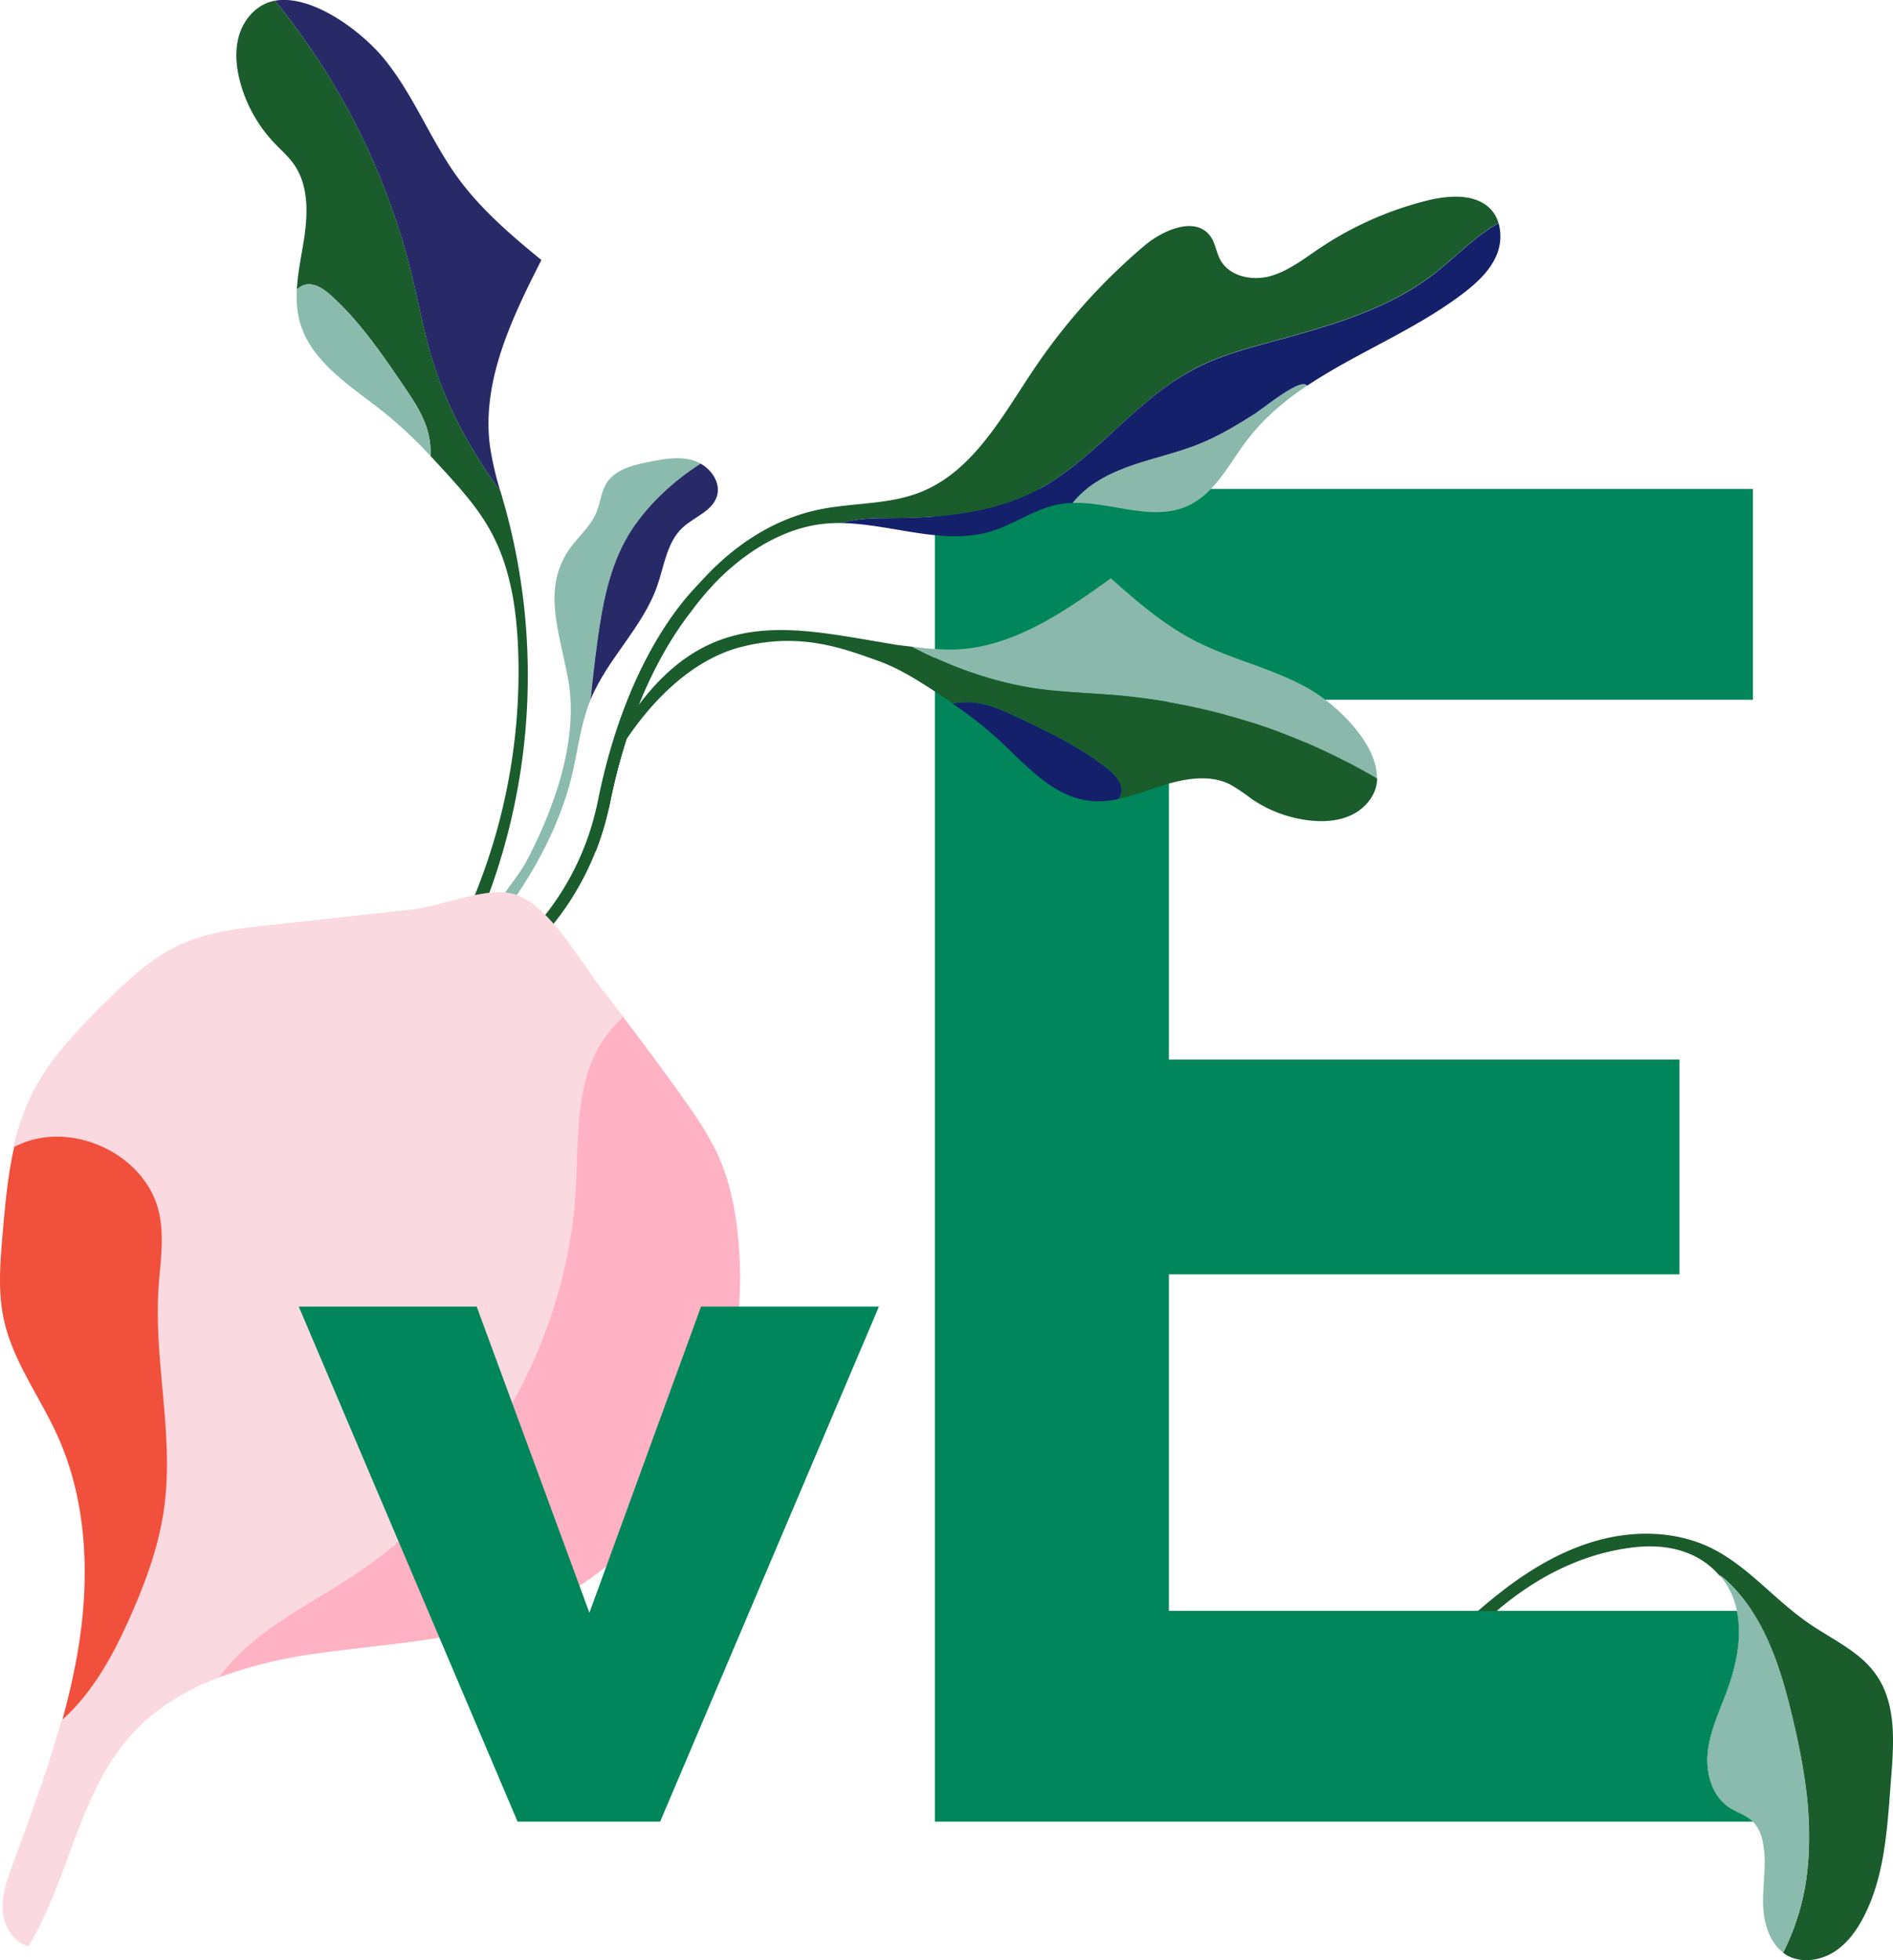 <svg id="a48f326b-656b-4424-b7b5-dbd14db57b4f" data-name="Layer 1" xmlns="http://www.w3.org/2000/svg" viewBox="0 0 685.18 709.34"><defs><style>.ac72a438-d623-44ee-91d7-9378605166fb{fill:#1a5c2c;}.aaf7179a-54d2-4539-aee0-a1cc0802e79c{fill:#8abbac;}.ef6502cd-9add-4ae7-83e9-ab9477aa0956{fill:#282a68;}.a95a8ec3-fd71-48b9-b8cc-b9f793372305{fill:#fbd9e0;}.af5486d3-87de-4d30-8ea4-c75d3bd7bb11{fill:#ffb2c4;}.a5a7b5ed-9b5e-4f15-a394-888042f33196{fill:#f0503c;}.a192658b-4363-42ff-a675-081ad4dc3f2a{fill:#00865a;}.e5045276-3520-4d82-b565-654b595949ea{fill:#8ab9ab;}.b2deac13-02a9-4f77-9257-f35220265cd8{fill:#15206b;}</style></defs><title>Cerebelly_Website_NutrientIllustrated_VitaminE</title><path class="ac72a438-d623-44ee-91d7-9378605166fb" d="M258,211.73a98.81,98.81,0,0,0-7.69,9.26.51.51,0,0,1-.09.13c-6.13,7.8-14.63,21-21.69,40.92l0,0a211.61,211.61,0,0,0-7.76,28.4c-.2,1-.41,1.92-.62,2.87a103.67,103.67,0,0,1-4.68,15.06c-17.77,44.77-60.61,59.78-61.1,60l-1.41-4.17c.51-.18,52.14-18.33,63.49-74.59,9.79-48.49,29.81-71.75,36.79-78.58a29.63,29.63,0,0,1,2.41-2.22Z"/><path class="aaf7179a-54d2-4539-aee0-a1cc0802e79c" d="M227.48,193.59h0c6.12-10.13,16-19.36,26.13-25.81a12.5,12.5,0,0,0-2.21-1c-5.33-1.78-11.14-.69-16.65.41-5.71,1.15-12.05,2.7-15.18,7.61-2,3.19-2.27,7.2-3.73,10.7-2.21,5.33-7.05,9.07-10.2,13.9-8.87,13.59-3.73,27.54-.19,45.37,4.48,22.56-5,48.14-15.06,67.23-3.63,6.88-25.95,34.32-25.95,34.32s2,1.21,2.29,1.91c17.76-17.1,33.84-42.23,39.93-66.24,2.43-9.57,3.36-19.57,7.08-28.71l0-.05q1-10.35,2.4-20.61C218,219.1,220.43,205.27,227.48,193.59Z"/><path class="ef6502cd-9add-4ae7-83e9-ab9477aa0956" d="M237.87,212.07c2.56-7.34,3.51-15.81,9.19-21.12,4.16-3.89,10.67-5.88,12.41-11.3,1.46-4.59-1.6-9.45-5.86-11.87-10.18,6.45-20,15.68-26.13,25.81h0c-7,11.68-9.49,25.51-11.32,39q-1.38,10.27-2.39,20.59C219.8,238.46,232.61,227.11,237.87,212.07Z"/><path class="ef6502cd-9add-4ae7-83e9-ab9477aa0956" d="M149,99.34c2.51,10.22,4.37,20.61,7.43,30.67,5.25,17.24,14,33.17,24.67,47.71a109.52,109.52,0,0,1-3.8-16.62c-2.93-23.38,8-46,18.66-67-11-9-22-18.41-30.4-30C155.72,50.48,149.71,34.33,139,21.25c-7.93-9.71-25.82-23.38-39.52-21A251.39,251.39,0,0,1,149,99.34Z"/><path class="ac72a438-d623-44ee-91d7-9378605166fb" d="M182.93,184c-.58-2.09-1.19-4.17-1.79-6.26-10.71-14.54-19.42-30.47-24.67-47.71-3.06-10.06-4.92-20.45-7.43-30.67A251.39,251.39,0,0,0,99.51.28c-.25,0-.5.08-.75.14C93,1.7,88.52,6.67,86.7,12.29s-1.29,11.76.24,17.46a51.61,51.61,0,0,0,12.35,22c2.39,2.52,5.06,4.82,7.06,7.66,5.58,7.92,5.1,18.53,3.54,28.09-.93,5.71-2.14,11.53-2.44,17.29,3.87-3.65,8.26-1.57,12.46,2.23h0c10.25,9.27,18.13,20.8,25.91,32.21,1,1.52,2.08,3.06,3.08,4.62,3,4.61,5.54,9.44,6.52,14.79a28.23,28.23,0,0,1,.38,6.36c1.64,1.74,3.27,3.51,4.89,5.28,6.34,6.93,12.62,14,17.09,22.29,7,12.92,9.2,27.9,9.76,42.58a214.74,214.74,0,0,1-23.78,106.38l4.9,1.7A229.18,229.18,0,0,0,182.93,184Z"/><path class="aaf7179a-54d2-4539-aee0-a1cc0802e79c" d="M148.9,143.86c-1-1.56-2-3.1-3.08-4.62C138,127.83,130.16,116.3,119.91,107h0c-4.2-3.8-8.59-5.88-12.46-2.23a36.65,36.65,0,0,0,1,11.48c4.13,15.28,19.54,24,31.8,34A163.43,163.43,0,0,1,155.8,165a28.23,28.23,0,0,0-.38-6.36C154.44,153.3,151.86,148.47,148.9,143.86Z"/><path class="a95a8ec3-fd71-48b9-b8cc-b9f793372305" d="M128.35,569.88c46.17-30.67,76.73-83.69,80.13-139,.89-14.62.06-29.62,4.63-43.53A44,44,0,0,1,225.68,368q-4.17-5.43-8.39-10.83c-7.7-9.82-19.57-31.58-32.82-34-9.82-1.78-25.34,4.88-35.62,6l-51.37,5.61h0c-10.75,1.17-21.7,2.4-31.59,6.79-11,4.89-20,13.39-28.55,21.9-9.78,9.72-19.47,19.87-25.68,32.18a86.51,86.51,0,0,0-6.89,19.81A33.46,33.46,0,0,1,11.22,413h0c19-5.14,41.52,7,45.94,26.17,2.09,9,.42,18.45-.17,27.71-1.66,26.41,5.65,53,2.06,79.23C57,560.85,51.59,575,45.4,588.52,39.73,601,32.24,613.91,22.19,622.76c-4.93,17.75-11.44,35.1-17.76,52.43C2.5,680.47.57,686,1,691.55s3.85,11.39,9.31,12.71c14.81-24.41,18.17-55.46,37.36-76.61,8.63-9.51,19.66-16,31.69-20.65.32-.46.65-.91,1-1.34C92.56,589.74,111.63,581,128.35,569.88Z"/><path class="af5486d3-87de-4d30-8ea4-c75d3bd7bb11" d="M113.33,598.58c24.21-3.61,49.15-4.32,72.18-12.58,27.36-9.82,50.54-30.21,64.84-55.51s19.8-55.25,16.67-84.14c-1-9.38-2.94-18.74-6.72-27.38-3.5-8-8.52-15.21-13.59-22.31q-10.34-14.49-21.15-28.61A43.88,43.88,0,0,0,213,387.4c-4.57,13.91-3.73,28.92-4.63,43.53-3.4,55.33-34,108.34-80.12,139-16.73,11.11-35.8,19.86-48,35.78-.34.44-.67.89-1,1.34A163.58,163.58,0,0,1,113.33,598.58Z"/><path class="a5a7b5ed-9b5e-4f15-a394-888042f33196" d="M45.77,588.1c6.2-13.57,11.63-27.67,13.65-42.45,3.59-26.23-3.72-52.82-2.06-79.24.59-9.26,2.26-18.67.18-27.7-4.43-19.18-26.95-31.31-45.95-26.18h0a34.17,34.17,0,0,0-6.45,2.52C2.8,425.39,1.83,436.17.93,446.77c-.87,10.15-1.72,20.47.39,30.43,3.23,15.26,13.06,28.16,19.48,42.36,11,24.35,11.8,52.3,7.26,78.63a245.1,245.1,0,0,1-5.5,24.14C32.62,613.48,40.1,600.54,45.77,588.1Z"/><path class="a192658b-4363-42ff-a675-081ad4dc3f2a" d="M318.13,472.84,238.94,659.23h-51.6l-79.2-186.39h64.4l40.8,110.8,40.4-110.8Z"/><path class="a192658b-4363-42ff-a675-081ad4dc3f2a" d="M641.47,582.94v76.29h-7a1.8,1.8,0,0,0-.19-.21c-2.35-2.22-5.67-3.15-8.35-4.91-6.39-4.14-8.66-12.7-7.8-20.25s4.14-14.44,6.78-21.52c0-.07.05-.14.09-.23,3.43-9.22,5.6-19.77,3.64-29.17Z"/><path class="a192658b-4363-42ff-a675-081ad4dc3f2a" d="M423.08,253.23V383.44H607.87v77.71H423.08V582.94H628.63c2,9.4-.21,19.95-3.64,29.17,0,.09-.06.16-.09.23-2.64,7.08-5.94,14-6.78,21.52s1.41,16.11,7.8,20.25c2.68,1.76,6,2.69,8.35,4.91a1.8,1.8,0,0,1,.19.21H338.37V176.94H634.48v76.29Z"/><path class="ac72a438-d623-44ee-91d7-9378605166fb" d="M684.43,644.27c-.58,7.62-1.07,15.37-2.15,23-1.3,9.25-3.47,18.26-7.76,26.52-2.66,5.13-6.27,10-11.24,12.93s-11.51,3.71-16.55.86a13.61,13.61,0,0,1-1.32-.93v0l0,0a86.16,86.16,0,0,0,9-32.36c.1-1.22.19-2.43.24-3.67a135.07,135.07,0,0,0-1.28-25.33c-.11-.94-.25-1.87-.41-2.78-1.14-7.44-2.73-14.81-4.49-22.1-1-3.93-2-7.89-3.15-11.82-1.13-3.78-2.39-7.52-3.87-11.14a80.47,80.47,0,0,0-7.38-14.44,59.41,59.41,0,0,0-5.72-7.5,51.81,51.81,0,0,0-3.77-3.79,13.07,13.07,0,0,0-2.38-1.71s0,0,0,0h0c-7.35-8.51-18.44-11.34-30.08-10.13-21.27,2.24-38.42,12.84-50.44,23.14h-6.75c3.42-3,7-5.88,10.58-8.61,10.5-7.85,22.12-14.39,34.85-17.49s26.61-2.58,38.42,3c13.56,6.45,23.26,18.79,35.59,27.31,4,2.82,8.47,5.27,12.62,8,4.63,3,8.95,6.33,12.08,10.84C686.61,616.8,685.47,631.17,684.43,644.27Z"/><path class="aaf7179a-54d2-4539-aee0-a1cc0802e79c" d="M654.71,670.57c-.07,1.22-.14,2.43-.27,3.65a85.69,85.69,0,0,1-9,32.38l0,0c-5.31-4-7.23-11.39-7.29-18.17-.05-4.24.43-8.51.55-12.75a38.91,38.91,0,0,0-.67-9.21,14.31,14.31,0,0,0-3.52-7.22,1.8,1.8,0,0,0-.19-.21c-2.35-2.22-5.67-3.15-8.35-4.91-6.39-4.14-8.66-12.7-7.8-20.25s4.14-14.44,6.78-21.52c0-.07.05-.14.09-.23,3.43-9.22,5.6-19.77,3.64-29.17a28.07,28.07,0,0,0-4.19-10.21,25.62,25.62,0,0,0-2.22-2.79,9.79,9.79,0,0,1,2.38,1.71,51.81,51.81,0,0,1,3.77,3.79,57.89,57.89,0,0,1,5.76,7.5,80.65,80.65,0,0,1,7.34,14.37c1.48,3.66,2.74,7.41,3.89,11.21s2.22,7.89,3.15,11.82c1.76,7.3,3.35,14.66,4.47,22.1.16.91.3,1.84.41,2.78A134.42,134.42,0,0,1,654.71,670.57Z"/><path class="e5045276-3520-4d82-b565-654b595949ea" d="M451.27,159.43c6.06-8,13.58-14.32,21.82-19.84a1.7,1.7,0,0,0-.46-.38c-3-1.71-15.59,8.7-18.45,10.5-6.58,4.17-13.3,8.23-20.53,11.09-7.79,3.12-16,4.88-24,7.63s-15.75,6.66-21.11,13.12a5.55,5.55,0,0,0-.35.46c14.07-.49,28.88,6.92,41.68,1.08C439.72,178.66,444.77,168,451.27,159.43Z"/><path class="ac72a438-d623-44ee-91d7-9378605166fb" d="M542.39,80.71a53.88,53.88,0,0,0-4.76,3c-1,.7-2,1.46-3,2.25-3,2.33-5.79,4.85-8.66,7.33-1.92,1.65-3.84,3.31-5.79,4.88-.5.38-1,.77-1.5,1.16-17.24,13.22-38.88,18.94-59.83,24.68-8.77,2.4-17.57,4.88-25.66,9A93.37,93.37,0,0,0,418,143c-14.65,11.62-27,26.48-43.72,34.91a84.64,84.64,0,0,1-25.35,7.77,179,179,0,0,1-26.77,1.83c-5.61,0-11.93.09-17.55,1.78a50,50,0,0,0-11.11,1c-13.19,2.76-25.57,11-35.45,21.46a98.81,98.81,0,0,0-7.69,9.26.51.51,0,0,1-.09.13c-6.13,7.8-14.63,21-21.69,40.92l0,0a211.61,211.61,0,0,0-7.76,28.4c-.2,1-.41,1.92-.62,2.87.77-6.88,2.31-16.57,3.64-23a.07.07,0,0,1,0-.06c.35-1.84.72-3.43,1.06-4.57a148.74,148.74,0,0,1,15.28-36.35A110.48,110.48,0,0,1,253.22,211c11.49-13,26.2-23,43-26.55,12.23-2.57,25.25-1.73,36.87-6.31,19.21-7.6,29.75-27.64,41.29-44.77A217.88,217.88,0,0,1,414.12,89c7-5.93,18.78-10.9,24.05-3.41,1.74,2.48,2.06,5.7,3.5,8.38,3.21,6,11.34,7.76,17.91,6s12.06-6.08,17.69-9.88a124,124,0,0,1,39.41-17.55c8.15-2,18.24-2.61,23.53,3.91A12.94,12.94,0,0,1,542.39,80.71Z"/><path class="b2deac13-02a9-4f77-9257-f35220265cd8" d="M383.22,182.51a30.91,30.91,0,0,1,5-.5,5.55,5.55,0,0,1,.35-.46c5.36-6.46,13.18-10.37,21.11-13.12s16.19-4.51,24-7.63c7.25-2.89,14-6.92,20.53-11.09,2.87-1.81,15.46-12.21,18.45-10.5a1.7,1.7,0,0,1,.46.38c18-12,39.32-20.26,56.63-33.54,4.63-3.55,9.1-7.63,11.59-12.93a17.6,17.6,0,0,0,1.07-12.38c-8.73,4.89-15.71,12.53-23.71,18.66-17.24,13.21-38.89,18.95-59.85,24.68-8.75,2.4-17.56,4.88-25.64,9A91.41,91.41,0,0,0,418,143c-14.66,11.62-27,26.48-43.72,34.92-15.91,8-34.29,9.5-52.11,9.59h0c-5.63,0-11.94.09-17.56,1.78,18.81.33,38.3,8.8,56,2.37C368.26,188.94,375.21,184,383.22,182.51Z"/><path class="e5045276-3520-4d82-b565-654b595949ea" d="M403.89,251.57c-9.39-.8-18.84-1-28.17-2.33-16-2.28-31.29-7.8-45.66-15.24a99.81,99.81,0,0,0,15.25,1.06c21.1-.64,39.63-13.46,56.77-25.79,9.54,8.51,19.35,16.94,30.71,22.76,13.42,6.86,28.55,9.95,41.6,17.59,9.7,5.69,24.28,19.63,24,32.1A225.34,225.34,0,0,0,403.89,251.57Z"/><path class="ac72a438-d623-44ee-91d7-9378605166fb" d="M498.44,281.72c0,.23,0,.46,0,.69-.33,5.26-4.12,9.93-8.84,12.32s-10.23,2.77-15.49,2.19a46.2,46.2,0,0,1-21.2-7.89,70.83,70.83,0,0,0-7.75-5.2c-7.78-3.83-17.11-1.93-25.35.74-4.94,1.61-9.9,3.49-14.94,4.53h0l.3-.48a3.93,3.93,0,0,0,.37-.74,1.77,1.77,0,0,0,.15-.42,4.58,4.58,0,0,0,.2-.79.76.76,0,0,0,0-.21,3.42,3.42,0,0,0,.06-.65.16.16,0,0,1,0-.09,4.7,4.7,0,0,0,0-.53l-.33-1.32a2,2,0,0,0-.2-.48l-.31-.61a15.18,15.18,0,0,0-3.95-4.39,102.78,102.78,0,0,0-15.48-10.17c-5.4-3-11-5.67-16.6-8.33-1.5-.71-3-1.43-4.51-2.1-4.51-2-9.14-3.59-14-3.71a23.46,23.46,0,0,0-5.67.54c-1.78-1.21-3.58-2.43-5.36-3.61-7-4.64-14.17-9.22-22.09-12-12.4-4.42-27.82-10.28-49-4.93-19.14,4.82-33.68,21.43-41.75,33.54a217.26,217.26,0,0,0-5.91,22.89c-.2,1-.41,1.92-.62,2.87a103.67,103.67,0,0,1-4.68,15.06c.15-3.17.38-6.41.68-9.6v-.09c.94-9.45,2.57-18.47,5.46-24.21.72-1.42,1.45-2.81,2.18-4.15a.07.07,0,0,1,0-.06c.72-1.37,1.46-2.69,2.2-4h0c.32-.55.62-1.09,1-1.62.69-2.27,1.43-4.62,2.29-7,27.94-39.53,58.9-30.2,95-24.4,1.92.31,3.86.47,5.8.73h0c.9.48,1.8.94,2.72,1.38s1.79.9,2.71,1.32c1.83.88,3.66,1.71,5.51,2.5.91.42,1.85.81,2.78,1.18q5.59,2.33,11.36,4.12c.89.32,1.81.58,2.73.84a1.18,1.18,0,0,0,.3.09c.89.27,1.81.53,2.74.76s1.94.53,2.93.76,1.95.47,2.94.68c2,.43,3.94.81,5.93,1.15l3,.46,3.93.49,1.39.14.42,0,1.57.16c2.17.21,4.33.37,6.5.51,2.52.18,5,.32,7.55.5,1.15.07,2.27.14,3.4.23s2.29.15,3.42.26c2.09.19,4.17.4,6.25.65,1,.11,2.07.23,3.11.37l3.1.42c1,.14,2.06.3,3.1.46q6.18,1,12.29,2.29c2,.44,4.07.9,6.08,1.39s4.05,1,6,1.57c1.47.4,2.91.81,4.35,1.23l.53.16.25.07c.67.21,1.34.4,2,.62,1.13.33,2.23.68,3.34,1l3.7,1.25c.86.28,1.69.58,2.54.9h0c1.35.49,2.71,1,4,1.5l.74.28c1,.4,2,.79,3.07,1.21,1.35.55,2.71,1.11,4.05,1.68l1,.4c.91.41,1.81.79,2.71,1.2s1.9.86,2.85,1.3l2.84,1.34c.93.44,1.86.9,2.79,1.37s1.87.94,2.8,1.41c.71.35,1.41.72,2.12,1.09,1.14.6,2.27,1.22,3.41,1.85l2.75,1.53,2.71,1.57Z"/><path class="b2deac13-02a9-4f77-9257-f35220265cd8" d="M364.51,257.85c1.52.67,3,1.38,4.51,2.09,11.17,5.31,22.48,10.7,32.09,18.5h0c3.94,3.21,6.39,6.79,3.7,10.72a32.48,32.48,0,0,1-10.31.66c-14.11-1.55-23.95-14-34.49-23.45a145.48,145.48,0,0,0-15.18-11.69,25.16,25.16,0,0,1,5.68-.55C355.38,254.25,360,255.87,364.51,257.85Z"/></svg>